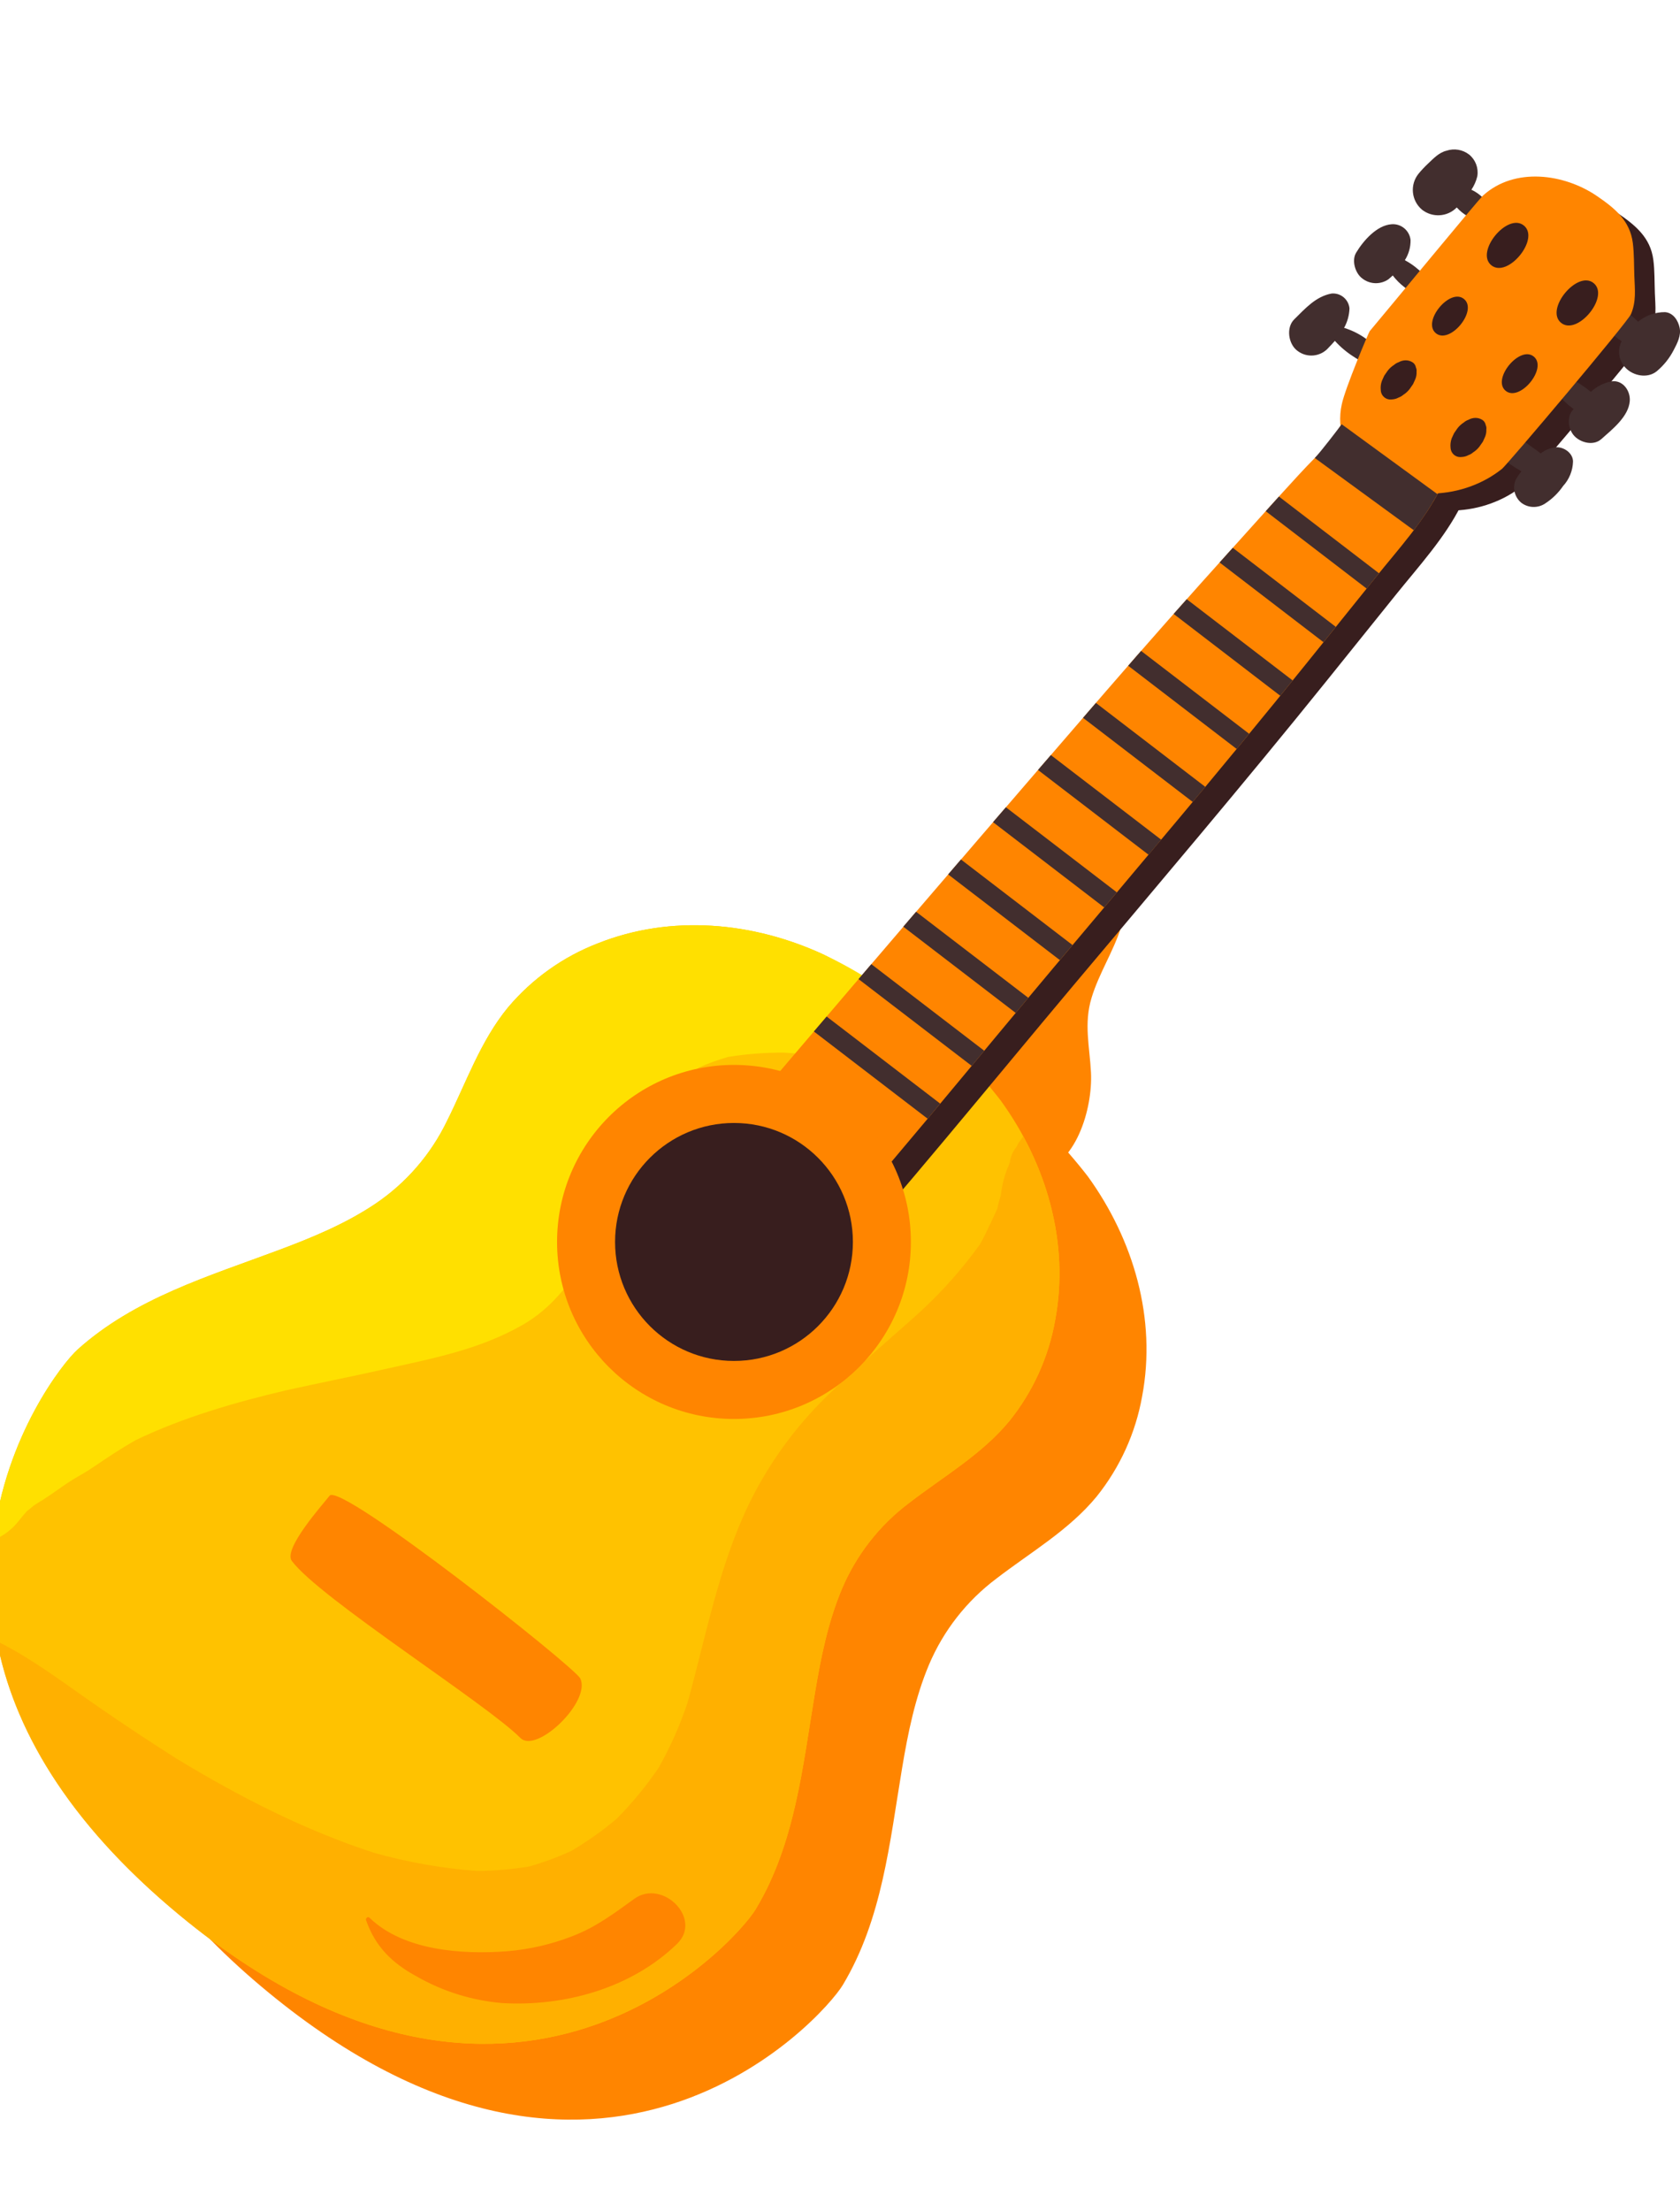 <?xml version="1.0" encoding="utf-8"?>
<!-- Generator: Adobe Illustrator 16.0.0, SVG Export Plug-In . SVG Version: 6.00 Build 0)  -->
<!DOCTYPE svg PUBLIC "-//W3C//DTD SVG 1.1//EN" "http://www.w3.org/Graphics/SVG/1.1/DTD/svg11.dtd">
<svg version="1.1" id="レイヤー_1" xmlns="http://www.w3.org/2000/svg" xmlns:xlink="http://www.w3.org/1999/xlink" x="0px"
	 y="0px" width="92px" height="121px" viewBox="0 0 92 121" enable-background="new 0 0 92 121" xml:space="preserve">
<g>
	<path fill="#FF8500" d="M59.744,58.696c-0.072-1.435-0.4-2.671,0.033-4.093c0.408-1.343,1.195-2.53,1.617-3.867
		c0.178-0.559-0.496-0.79-0.904-0.582c-0.099-0.303-0.33-0.543-0.631-0.651c-2.253-0.929-3.475,1.543-4.277,3.188
		c-0.989,2.032-1.879,4.212-2,6.495c-0.104,1.905,0.375,5.511,3.094,5.055C58.943,63.862,59.842,60.632,59.744,58.696z"/>
	<path fill="#FF8500" d="M46.155,108.627c2.162-3.604,2.567-7.816,3.247-11.875c0.321-1.92,0.711-3.842,1.469-5.644
		c0.794-1.875,2.071-3.505,3.701-4.724c1.867-1.438,3.957-2.636,5.477-4.478c1.279-1.591,2.139-3.479,2.496-5.489
		c0.803-4.248-0.469-8.58-2.974-12.039c-2.593-3.346-5.899-6.071-9.679-7.979c-3.872-1.799-8.369-2.222-12.386-0.624
		c-1.905,0.735-3.594,1.938-4.912,3.498c-1.518,1.842-2.294,4.122-3.351,6.229c-0.885,1.832-2.242,3.397-3.931,4.534
		c-1.625,1.087-3.437,1.836-5.26,2.519c-3.854,1.44-7.912,2.642-11.038,5.452c-1.608,1.445-12.573,15.979,5.639,30.993
		C32.867,124.017,45.042,110.481,46.155,108.627z"/>
	<path fill="#FFC200" d="M41.388,104.476c2.162-3.604,2.567-7.815,3.248-11.874c0.321-1.92,0.711-3.842,1.468-5.645
		c0.793-1.874,2.07-3.504,3.701-4.723c1.867-1.438,3.958-2.635,5.477-4.477c1.279-1.591,2.139-3.479,2.497-5.489
		c0.803-4.247-0.47-8.581-2.976-12.039c-2.592-3.347-5.898-6.072-9.678-7.98c-3.872-1.799-8.369-2.221-12.386-0.624
		c-1.905,0.735-3.594,1.938-4.912,3.498c-1.519,1.842-2.294,4.122-3.351,6.229c-0.886,1.833-2.242,3.397-3.931,4.533
		c-1.624,1.088-3.437,1.837-5.26,2.519c-3.854,1.441-7.912,2.643-11.038,5.453c-1.608,1.445-12.573,15.979,5.639,30.993
		C28.099,119.866,40.275,106.332,41.388,104.476z"/>
	<path fill="#FFE000" d="M38.299,58.41c0.511-0.224,1.036-0.414,1.571-0.568c1.02-0.165,2.052-0.244,3.084-0.235
		c3.554,0.215,7.043,0.94,10.6,1.068c-0.959-1.083-2.012-2.078-3.146-2.975c-1.596-1.386-3.373-2.546-5.283-3.451
		c-3.872-1.799-8.369-2.221-12.386-0.624c-1.905,0.735-3.594,1.938-4.912,3.498c-1.519,1.842-2.294,4.122-3.351,6.229
		c-0.886,1.833-2.242,3.397-3.931,4.533c-1.624,1.088-3.437,1.837-5.26,2.519c-3.854,1.441-7.912,2.643-11.038,5.453
		c-0.805,0.724-3.955,4.727-4.615,10.428c0.539-0.22,1.012-0.574,1.375-1.029c0.144-0.186,0.292-0.364,0.449-0.539
		c0.009-0.009,0.017-0.019,0.026-0.027c0.146-0.096,0.322-0.271,0.425-0.337c0.195-0.125,0.393-0.244,0.593-0.362l-0.122,0.064
		c0.438-0.271,0.836-0.572,1.285-0.875c0.47-0.318,0.978-0.568,1.444-0.889c0.765-0.523,1.526-1.026,2.328-1.482
		c2.619-1.254,5.441-2.066,8.264-2.731c1.747-0.384,3.5-0.734,5.246-1.124c2.664-0.596,5.314-1.084,7.704-2.467
		c1.528-0.884,2.592-2.239,3.446-3.746c0.501-0.887,0.746-1.863,1.054-2.824c0.489-1.503,1.135-2.949,1.929-4.316
		c0.518-0.758,1.097-1.471,1.733-2.134C37.283,59.08,37.78,58.727,38.299,58.41z"/>
	<path fill="#FFB000" d="M41.388,104.476c2.162-3.604,2.567-7.815,3.247-11.874c0.322-1.92,0.711-3.842,1.469-5.645
		c0.793-1.874,2.07-3.504,3.701-4.723c1.867-1.438,3.958-2.635,5.477-4.477c1.279-1.591,2.139-3.479,2.497-5.489
		c0.657-3.481-0.079-7.02-1.745-10.086c-0.039,0.061-0.081,0.12-0.117,0.185c-0.105,0.113-0.188,0.244-0.244,0.387
		c-0.192,0.231-0.319,0.509-0.366,0.806c-0.023,0.073-0.042,0.136-0.06,0.19c-0.221,0.51-0.367,1.049-0.433,1.601
		c-0.028,0.196-0.169,0.531-0.185,0.756l-0.001,0.002c-0.112,0.274-0.248,0.536-0.37,0.805c-0.186,0.403-0.381,0.796-0.594,1.182
		c-0.957,1.33-2.047,2.561-3.251,3.673c-1.718,1.55-3.495,3.029-5.147,4.652c-1.743,1.702-3.181,3.691-4.249,5.881
		c-1.666,3.446-2.349,7.22-3.367,10.883c-0.415,1.237-0.946,2.433-1.588,3.568c-0.676,0.99-1.44,1.918-2.282,2.771
		c-0.776,0.657-1.606,1.245-2.481,1.762c-0.746,0.344-1.518,0.63-2.308,0.855c-0.956,0.16-1.924,0.244-2.893,0.248
		c-1.902-0.146-3.785-0.479-5.622-0.995c-3.821-1.243-7.4-3.081-10.828-5.165c-1.425-0.903-2.833-1.834-4.223-2.794
		c-1.788-1.227-3.583-2.618-5.524-3.584c-0.021-0.01-0.042-0.02-0.063-0.03c0.881,4.593,3.682,9.782,10.048,15.031
		C28.099,119.866,40.275,106.332,41.388,104.476z M55.301,63.616l0.061-0.09c-0.029,0.054-0.059,0.107-0.086,0.162L55.301,63.616z"
		/>
	<path fill="#FF8500" d="M34.735,103.914c-1.104,0.797-2.101,1.55-3.387,2.043c-1.157,0.451-2.374,0.731-3.612,0.829
		c-2.419,0.181-5.646-0.029-7.503-1.839c-0.09-0.087-0.223,0.031-0.187,0.136c0.505,1.435,1.406,2.336,2.752,3.067
		c1.442,0.829,3.048,1.331,4.706,1.469c3.413,0.201,7.071-0.815,9.569-3.237C38.498,105.004,36.273,102.805,34.735,103.914z"/>
	<path fill="#FF8500" d="M31.777,91.855c-0.31-0.639-13.137-10.76-13.727-10.002c-0.378,0.486-2.561,2.913-2.068,3.572
		c1.523,2.041,10.643,7.801,12.514,9.684C29.38,95.999,32.385,93.109,31.777,91.855z"/>
	<path fill="#381E1E" d="M72.65,37.258l3.816-4.742c1.221-1.516,2.666-3.097,3.541-4.851c0.6-0.381,0.93-1.143,0.355-1.834
		c-0.09-0.106-0.182-0.216-0.275-0.327c-0.105-0.662-0.385-1.283-0.816-1.798c-0.801-0.989-2.184-1.292-3.324-0.727
		c-0.176,0.034-0.336,0.127-0.451,0.264c-0.625,0.463-1.115,1.09-1.412,1.81c-0.641,0.604-1.254,1.228-1.852,1.877
		c-1.213,1.315-2.402,2.653-3.604,3.981c-2.359,2.61-4.691,5.247-6.992,7.908c-4.643,5.366-9.268,10.745-13.879,16.136
		c-1.314,1.543-2.629,3.086-3.944,4.628c-0.619,0.726-1.238,1.451-1.856,2.178c-0.435,0.51-1.007,1.035-1.375,1.639
		c-0.429,0.089-0.741,0.459-0.758,0.896c-0.064,1.15,0.378,1.93,0.87,2.937c0.468,0.96,0.913,1.93,1.354,2.902
		c0.487,1.073,1.82,1.357,2.632,0.448c4.844-5.428,9.435-11.103,14.115-16.672C63.439,48.386,68.121,42.882,72.65,37.258z"/>
	<path fill="#381E1E" d="M90.438,18.121c0.297-0.692,0.215-1.335,0.186-2.075c-0.023-0.602-0.006-1.226-0.084-1.823
		c-0.158-1.233-0.998-1.908-1.967-2.568c-1.781-1.215-4.5-1.603-6.24-0.021c-0.271,0.248-5.123,6.142-6.199,7.418
		c-0.059,0.069-1.355,3.145-1.531,4.003c-0.309,1.391,0.213,2.834,1.338,3.706c2.127,1.703,5.361,1.488,7.439-0.176
		C83.652,26.366,90.242,18.576,90.438,18.121z"/>
	<path fill="#FF8500" d="M71.525,36.33c1.273-1.581,2.545-3.163,3.818-4.743c1.219-1.516,2.666-3.096,3.539-4.851
		c0.602-0.38,0.93-1.143,0.355-1.833c-0.088-0.106-0.182-0.216-0.275-0.326c-0.104-0.663-0.385-1.285-0.814-1.799
		c-0.803-0.989-2.182-1.291-3.324-0.728c-0.178,0.035-0.336,0.128-0.451,0.265c-0.627,0.464-1.115,1.089-1.412,1.811
		c-0.643,0.603-1.254,1.227-1.854,1.876c-1.213,1.316-2.402,2.654-3.602,3.982c-2.361,2.61-4.691,5.246-6.994,7.907
		c-4.641,5.365-9.268,10.744-13.877,16.137c-1.315,1.543-2.63,3.084-3.945,4.628l-1.856,2.177c-0.435,0.51-1.007,1.037-1.375,1.639
		c-0.428,0.09-0.741,0.46-0.758,0.896c-0.064,1.151,0.378,1.93,0.869,2.938c0.469,0.96,0.913,1.93,1.354,2.902
		c0.488,1.073,1.82,1.358,2.633,0.448c4.844-5.428,9.434-11.103,14.115-16.672C62.316,47.457,66.998,41.953,71.525,36.33z"/>
	<path fill="#422E2E" d="M77.871,11.475c0.574,0.452,1.395,0.399,1.904-0.122c0.336,0.372,0.777,0.633,1.264,0.747
		c0.287,0.042,0.553-0.156,0.594-0.443c0.014-0.083,0.006-0.169-0.023-0.249c-0.213-0.453-0.578-0.817-1.033-1.024
		c0.15-0.226,0.262-0.476,0.324-0.739c0.074-0.446-0.096-0.897-0.445-1.184c-0.354-0.276-0.822-0.355-1.246-0.212
		c-0.416,0.101-0.705,0.423-1.006,0.703c-0.184,0.173-0.359,0.358-0.52,0.553C77.199,10.103,77.283,10.979,77.871,11.475z"/>
	<path fill="#422E2E" d="M86.221,23.867c0.348,0.365,1.045,0.543,1.469,0.164c0.592-0.527,1.486-1.223,1.559-2.074
		c0.049-0.561-0.377-1.188-1.016-1.084c-0.418,0.085-0.801,0.282-1.113,0.57c-0.049-0.039-0.102-0.075-0.152-0.113
		c-0.367-0.294-0.773-0.537-1.207-0.721c-0.256-0.105-0.549,0.017-0.652,0.272c-0.064,0.153-0.047,0.327,0.043,0.466
		c0.279,0.402,0.625,0.753,1.023,1.037l-0.004,0.004C85.781,22.784,85.863,23.494,86.221,23.867z"/>
	<path fill="#422E2E" d="M86.141,25.26c0-0.473-0.516-0.818-0.947-0.781c-0.301,0.032-0.588,0.148-0.824,0.336
		c-0.148-0.123-0.305-0.238-0.467-0.342c-0.348-0.27-0.719-0.509-1.107-0.718c-0.277-0.118-0.598,0.005-0.727,0.278
		c-0.285,0.597,0.195,1.089,0.664,1.397c0.189,0.124,0.383,0.249,0.584,0.362c-0.117,0.141-0.221,0.292-0.309,0.453
		c-0.195,0.441-0.072,0.957,0.297,1.266c0.379,0.291,0.898,0.311,1.299,0.051c0.393-0.253,0.732-0.582,0.996-0.967
		C85.936,26.229,86.127,25.755,86.141,25.26z"/>
	<path fill="#422E2E" d="M77.68,14.758c-0.229-0.202-0.479-0.375-0.748-0.519c0.211-0.33,0.32-0.716,0.313-1.107
		c-0.059-0.521-0.52-0.902-1.041-0.86c-0.813,0.058-1.551,0.909-1.941,1.559c-0.254,0.424-0.051,1.116,0.328,1.4
		c0.414,0.334,0.998,0.357,1.438,0.056c0.078-0.064,0.16-0.136,0.24-0.212c0.182,0.237,0.393,0.45,0.631,0.633
		c0.309,0.253,0.686,0.459,1.088,0.327c0.125-0.045,0.217-0.155,0.236-0.286C78.25,15.321,77.994,15.018,77.68,14.758z"/>
	<path fill="#422E2E" d="M74.814,18.547c-0.367-0.267-0.775-0.471-1.209-0.604c0.182-0.328,0.283-0.694,0.295-1.068
		c-0.049-0.495-0.488-0.858-0.984-0.811c-0.867,0.164-1.438,0.82-2.041,1.412c-0.457,0.448-0.324,1.349,0.166,1.716
		c0.523,0.411,1.279,0.338,1.715-0.166c0.119-0.122,0.234-0.246,0.344-0.372c0.305,0.337,0.652,0.63,1.037,0.872
		c0.299,0.203,1.016,0.632,1.301,0.162C75.713,19.235,75.133,18.759,74.814,18.547z"/>
	<path fill="#422E2E" d="M88.803,18.674c-0.244,0.478-0.162,1.057,0.207,1.447c0.416,0.447,1.213,0.612,1.721,0.192
		c0.385-0.322,0.701-0.719,0.93-1.168c0.193-0.366,0.41-0.789,0.318-1.213c-0.082-0.392-0.346-0.813-0.797-0.85
		c-0.539-0.003-1.063,0.182-1.48,0.524c-0.465-0.463-0.998-0.853-1.58-1.153c-0.521-0.276-1.035,0.417-0.717,0.869
		C87.789,17.851,88.262,18.308,88.803,18.674z"/>
	<path fill="#FF8500" d="M89.314,17.192c0.295-0.692,0.213-1.334,0.186-2.074c-0.023-0.602-0.008-1.226-0.084-1.824
		c-0.158-1.232-1-1.908-1.967-2.568c-1.781-1.215-4.502-1.603-6.24-0.021c-0.273,0.248-5.125,6.142-6.201,7.418
		c-0.057,0.069-1.354,3.144-1.529,4.002c-0.311,1.391,0.211,2.834,1.338,3.707c2.125,1.702,5.359,1.488,7.438-0.176
		C82.529,25.438,89.119,17.647,89.314,17.192z"/>
	<path fill="#422E2E" d="M53.211,58.33c0.229-0.276,0.459-0.552,0.689-0.827c-2.063-1.58-4.123-3.16-6.185-4.74
		c-0.233,0.273-0.466,0.546-0.7,0.819C49.08,55.164,51.146,56.747,53.211,58.33z"/>
	<path fill="#422E2E" d="M50.166,49.896c-0.233,0.272-0.467,0.546-0.7,0.818l6.156,4.719c0.23-0.275,0.46-0.551,0.69-0.826
		C54.264,53.037,52.215,51.467,50.166,49.896z"/>
	<path fill="#422E2E" d="M55.084,44.177c-0.234,0.273-0.469,0.543-0.704,0.816c2.03,1.555,4.06,3.111,6.088,4.667
		c0.231-0.274,0.464-0.549,0.695-0.824C59.137,47.283,57.109,45.73,55.084,44.177z"/>
	<path fill="#422E2E" d="M61.781,36.433l5.941,4.555c0.229-0.277,0.457-0.553,0.684-0.83c-1.973-1.512-3.945-3.024-5.918-4.537
		C62.252,35.891,62.016,36.162,61.781,36.433z"/>
	<path fill="#422E2E" d="M74.84,32.211c0.168-0.207,0.334-0.416,0.504-0.624c0.057-0.071,0.113-0.143,0.172-0.214
		c-1.826-1.399-3.652-2.799-5.479-4.199c-0.242,0.267-0.482,0.533-0.723,0.801C71.156,29.388,72.998,30.799,74.84,32.211z"/>
	<path fill="#422E2E" d="M52.624,47.036c-0.235,0.272-0.47,0.544-0.702,0.817c2.041,1.563,4.08,3.127,6.119,4.69
		c0.23-0.274,0.462-0.55,0.693-0.824C56.697,50.159,54.66,48.598,52.624,47.036z"/>
	<path fill="#422E2E" d="M67.508,29.979l-0.002,0.004c-0.24,0.266-0.48,0.532-0.719,0.799c1.896,1.454,3.795,2.908,5.691,4.363
		c0.225-0.28,0.449-0.559,0.674-0.839C71.271,32.865,69.389,31.422,67.508,29.979z"/>
	<path fill="#422E2E" d="M57.547,41.322c-0.234,0.271-0.47,0.543-0.705,0.815c2.019,1.547,4.036,3.092,6.055,4.64
		c0.23-0.275,0.461-0.55,0.691-0.825C61.574,44.408,59.561,42.865,57.547,41.322z"/>
	<path fill="#422E2E" d="M51.488,60.397c-2.074-1.588-4.146-3.178-6.22-4.767c-0.233,0.273-0.466,0.546-0.698,0.819
		c2.076,1.592,4.153,3.183,6.229,4.774C51.029,60.949,51.259,60.674,51.488,60.397z"/>
	<path fill="#422E2E" d="M64.988,32.792c-0.238,0.269-0.479,0.538-0.717,0.806c1.945,1.492,3.893,2.984,5.838,4.477
		c0.227-0.278,0.453-0.558,0.68-0.836C68.855,35.756,66.92,34.274,64.988,32.792z"/>
	<path fill="#422E2E" d="M60.013,38.468c-0.233,0.271-0.47,0.543-0.704,0.816l6.006,4.603c0.23-0.275,0.459-0.551,0.689-0.826
		C64.008,41.529,62.012,39.998,60.013,38.468z"/>
	<path fill="#422E2E" d="M72,25.063c1.809,1.318,3.615,2.636,5.42,3.954c0.484-0.623,0.918-1.282,1.303-1.97
		c-1.75-1.276-3.5-2.553-5.25-3.83C73.264,23.499,72.314,24.744,72,25.063z"/>
	<path fill="#381E1E" d="M83.453,12.345c-0.893-0.735-2.682,1.434-1.789,2.169C82.555,15.249,84.344,13.08,83.453,12.345z"/>
	<path fill="#381E1E" d="M78.629,18.235c0.77,0.633,2.313-1.236,1.543-1.871C79.404,15.73,77.861,17.6,78.629,18.235z"/>
	<path fill="#381E1E" d="M77.51,20.74c0.049-0.125,0.072-0.26,0.063-0.394c0.012-0.079,0-0.16-0.033-0.232
		c-0.018-0.109-0.076-0.208-0.166-0.273c-0.121-0.084-0.266-0.126-0.41-0.122c-0.131,0.004-0.258,0.04-0.371,0.104
		c-0.092,0.032-0.178,0.082-0.25,0.145c-0.137,0.086-0.256,0.195-0.354,0.323c-0.063,0.089-0.123,0.18-0.186,0.27l-0.125,0.276
		c-0.063,0.166-0.084,0.343-0.063,0.518v0.013c0.018,0.292,0.27,0.514,0.561,0.496c0.012-0.001,0.023-0.002,0.035-0.004l0.014-0.001
		c0.129-0.005,0.256-0.041,0.371-0.105c0.09-0.031,0.176-0.081,0.25-0.145c0.135-0.085,0.254-0.195,0.352-0.322l0.186-0.269
		L77.51,20.74z"/>
	<path fill="#381E1E" d="M87.273,15.495c-0.891-0.734-2.682,1.434-1.789,2.169C86.375,18.399,88.166,16.231,87.273,15.495z"/>
	<path fill="#381E1E" d="M82.451,21.386c0.77,0.633,2.313-1.237,1.543-1.871C83.225,18.881,81.682,20.75,82.451,21.386z"/>
	<path fill="#381E1E" d="M81.332,23.891c0.049-0.125,0.07-0.259,0.063-0.394c0.012-0.079,0-0.16-0.033-0.231
		c-0.018-0.109-0.078-0.208-0.166-0.274c-0.121-0.083-0.266-0.126-0.412-0.122c-0.129,0.004-0.258,0.04-0.369,0.104
		c-0.094,0.031-0.178,0.081-0.252,0.145c-0.135,0.086-0.254,0.195-0.352,0.322c-0.063,0.09-0.125,0.18-0.186,0.27
		c-0.043,0.092-0.084,0.184-0.127,0.276c-0.061,0.166-0.082,0.343-0.063,0.519l0.002,0.012c0.018,0.292,0.268,0.514,0.559,0.496
		c0.012,0,0.025-0.002,0.037-0.003l0.012-0.001c0.131-0.005,0.258-0.04,0.371-0.104c0.092-0.031,0.178-0.081,0.25-0.145
		c0.137-0.086,0.256-0.195,0.352-0.322c0.063-0.09,0.125-0.179,0.188-0.269C81.246,24.075,81.289,23.982,81.332,23.891z"/>
	<circle fill="#FF8500" cx="40.194" cy="67.966" r="9.688"/>
	<circle fill="#381E1E" cx="40.194" cy="67.967" r="6.512"/>
</g>
</svg>
